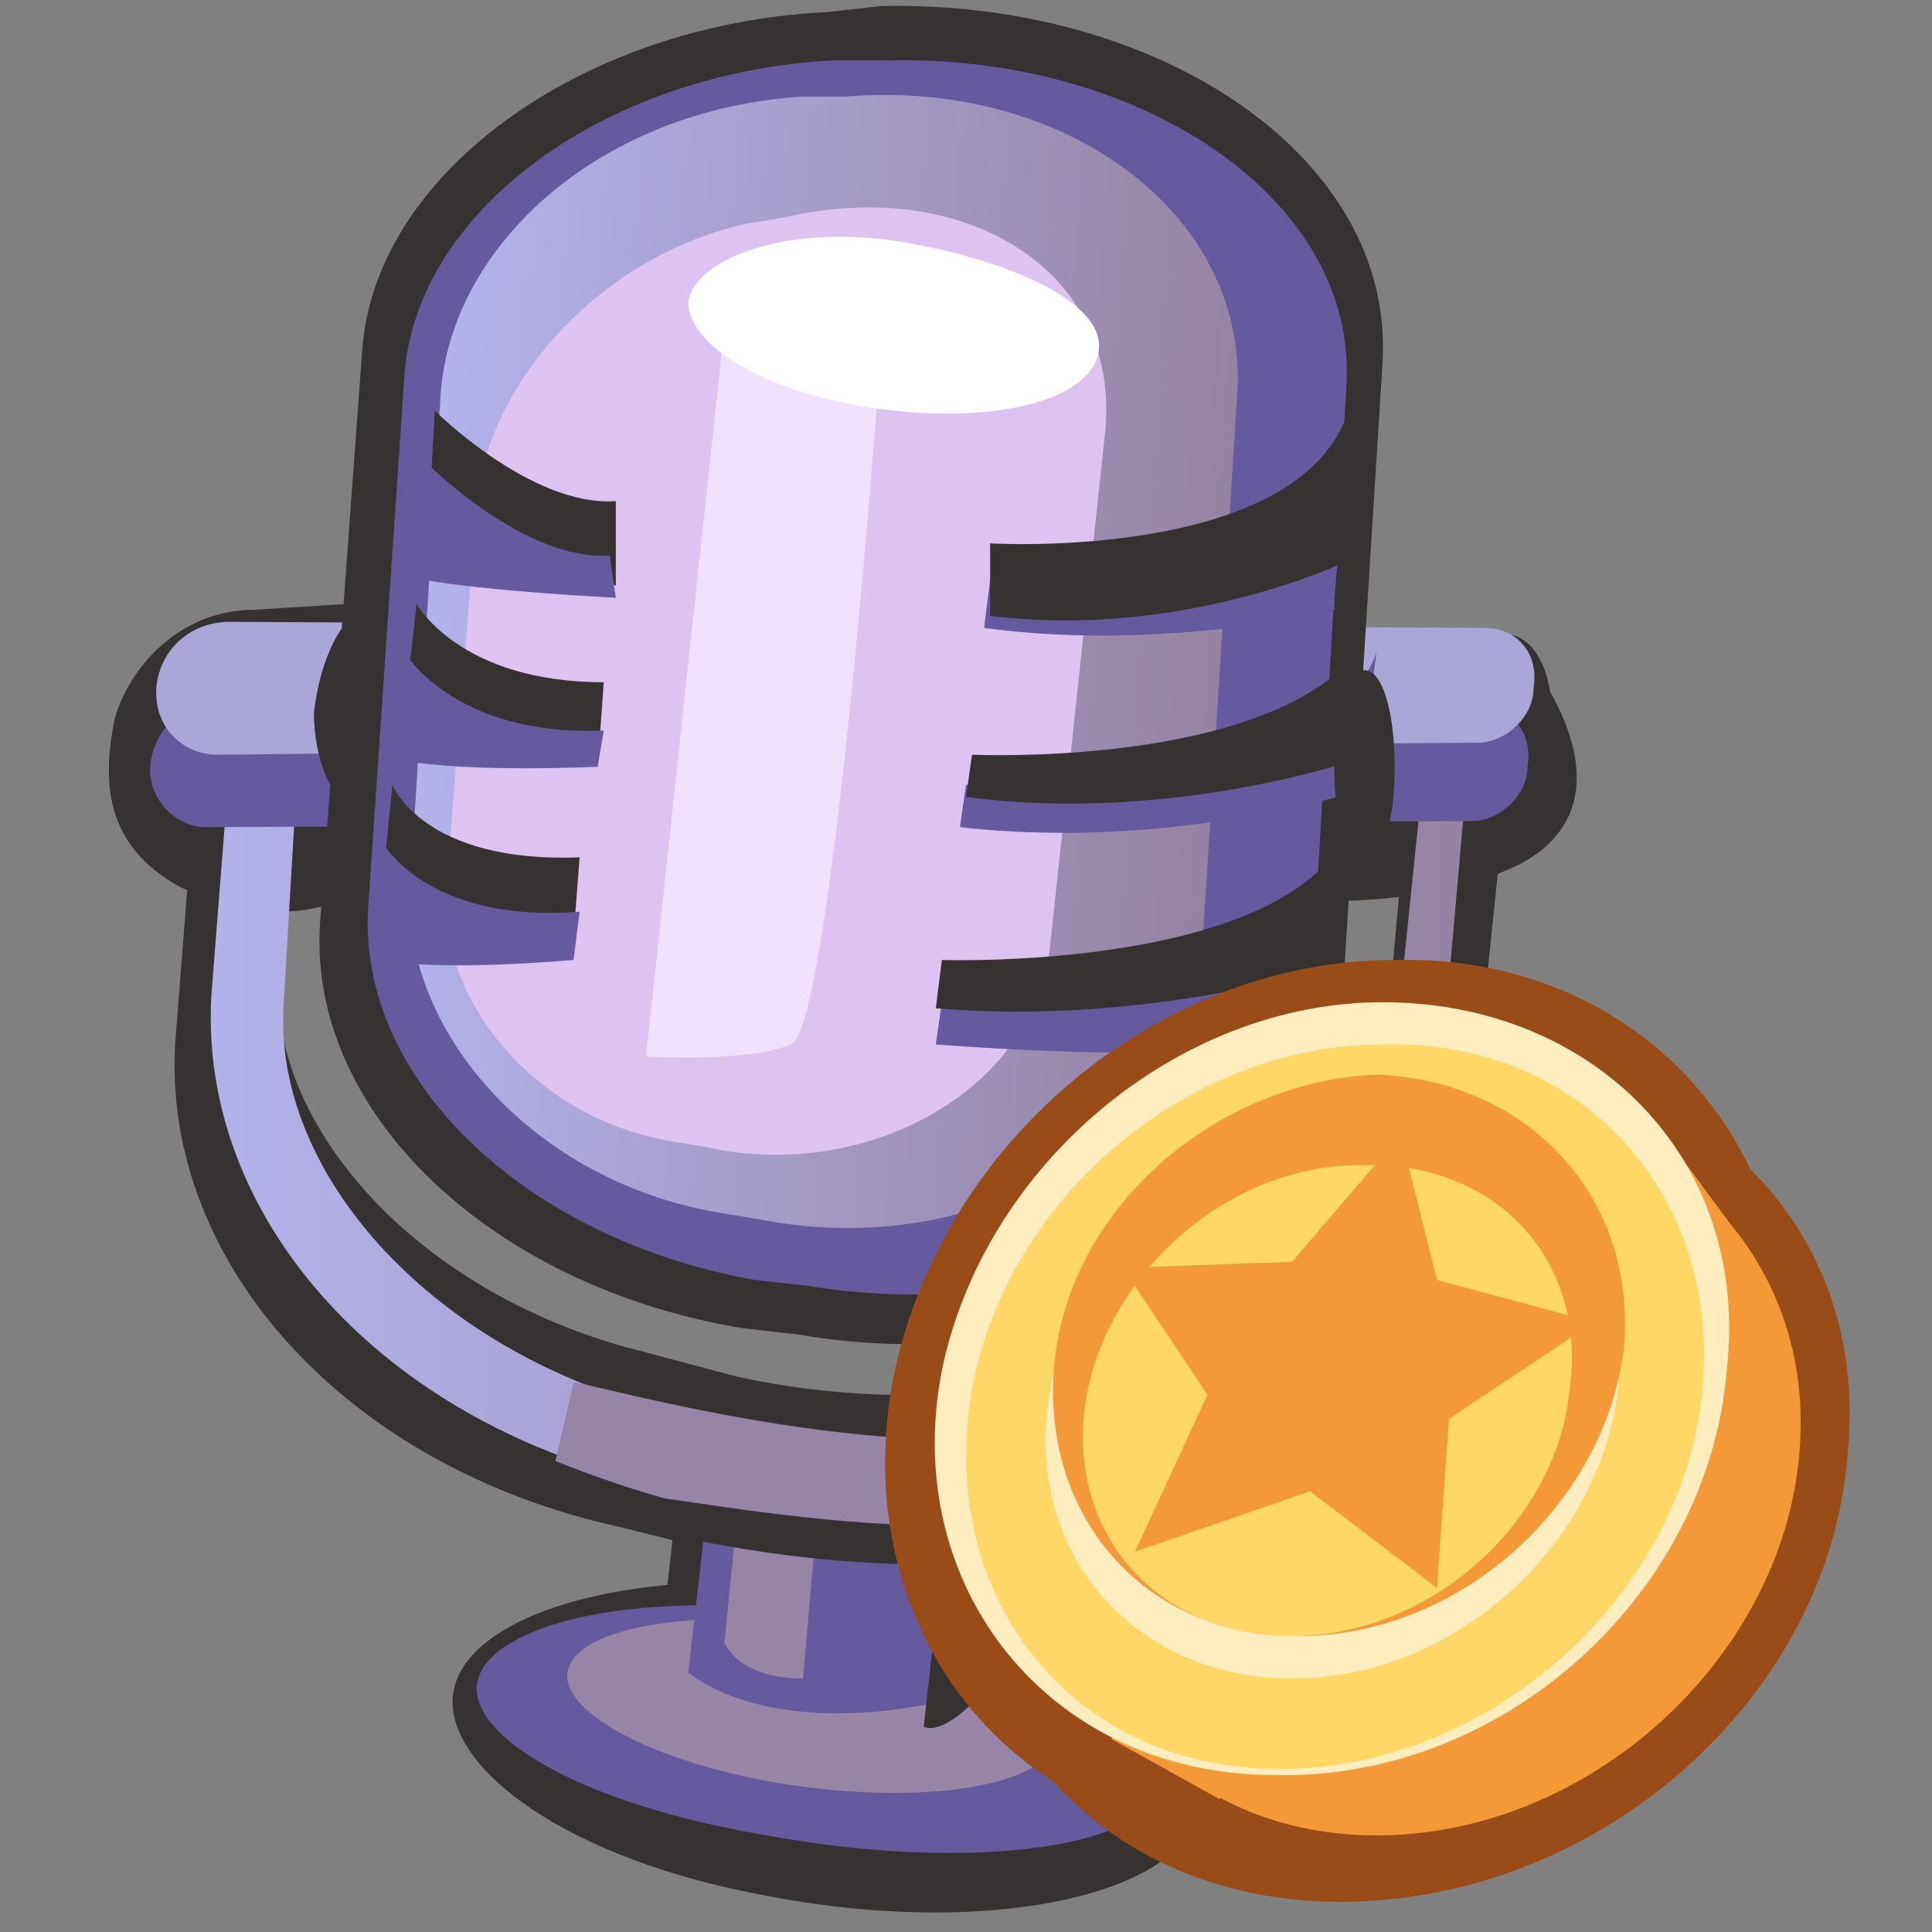 <svg version="1.1" id="Layer_1" xmlns="http://www.w3.org/2000/svg" xmlns:xlink="http://www.w3.org/1999/xlink" x="0" y="0" viewBox="0 0 32 32" style="enable-background:new 0 0 32 32" xml:space="preserve">
  <rect x="0" y="0" width="32" height="32" fill="#808080" stroke="none"/>
  <style>
    .st0{fill:#363232}.st1{fill:#665a9e}.st2{fill:#9685a6}.st9{fill:#9a4c18}.st10{fill:#f49937}.st11{fill:#ffedc0}.st12{fill:#ffd766}
  </style>
  <path class="st0" d="m21.2 10.5 4.1.4s1.9 2.3-.1 3.4c-2 1-5 .5-5 .5l1-4.3zM5.8 10l-1.6.1c-1.1 0-2 .8-2.3 1.8-.2 1-.2 2.1 1.1 2.8 2.7 1.2 3.7-.7 3.7-.7l-.9-4z"/>
  <path class="st0" d="M14.2 24.3c-.7 0-1.3-.1-2-.3l-1.6-.4c-4.3-1.1-7.3-4.2-7-7.7l.2-4.9 1.1.1-.3 4.9c-.2 2.7 2.4 5.5 6.1 6.4l1.5.4c3.2.7 6.6.2 8.7-1.5 1.2-1 1.9-2.2 2-3.5l.6-6.5 1 .2-.6 6.5c-.1 1.7-.9 3.3-2.3 4.3-1.7 1.4-4.6 2.2-7.4 2z"/>
  <path class="st0" d="M2.8 13c.1-.8.6-1.4 1.2-1.5l20.9-1c.5 0 .8.6.8 1.3-.1.7-.5 1.3-.9 1.3l-21 1.3c-.6.2-1.1-.5-1-1.4z"/>
  <path class="st0" d="m14 26-2.1-.3-1.6-.4c-4.6-1-7.6-4.4-7.4-8l.4-5.1h1.1L4 17.3c-.2 2.8 2.5 5.7 6.4 6.7l1.6.4c3.4.8 7 .2 9.1-1.5 1.2-1 2-2.3 2.1-3.7l.7-6.8 1.1.2-.7 6.8c-.1 1.8-.9 3.4-2.4 4.5-2 1.5-4.9 2.3-7.9 2.1z"/>
  <path class="st0" d="m11.3 24.1-.4 3.5s1.5 1.1 5.2.7l.5-3.9-5.3-.3z"/>
  <path class="st0" d="M19.8 29.2c.8 2-3 3-7.1 2.2-3.3-.6-5.3-2.1-5.2-3.3.1-1.1 2-1.9 4.7-1.9 3.2 0 6.9 1.2 7.6 3z"/>
  <path class="st1" d="M19.2 29c.7 1.5-2.7 2.1-6.5 1.4-3-.5-4.9-1.6-4.8-2.5.1-.8 1.8-1.4 4.3-1.3 3 .1 6.4 1.1 7 2.4z"/>
  <path class="st2" d="M17.4 28.5c.5 1-1.9 1.5-4.7 1-2.1-.4-3.4-1.2-3.3-1.8.1-.6 1.3-.9 3-.9 2.1.1 4.5.8 5 1.7z"/>
  <path class="st1" d="m11.8 24.2-.4 3.5s1.2 1.1 4.1.5l.4-3.9-4.1-.1z"/>
  <path class="st0" d="m15.7 25-.4 3.6s.3.2 1-.6l.4-3.3-1 .3z"/>
  <path class="st2" d="m12.3 24.2-.3 3s.2.6 1.3.6l.3-3.4-1.3-.2z"/>
  <linearGradient id="SVGID_1_" gradientUnits="userSpaceOnUse" x1="-51.42" y1="19.4" x2="-30.502" y2="19.4" gradientTransform="matrix(.991 -.001 .001 -1 54.347 37.656)">
    <stop offset="0" style="stop-color:#b3b2eb"/>
    <stop offset="1" style="stop-color:#9583a3"/>
  </linearGradient>
  <path d="M14.1 25.2c-.7 0-1.3-.1-2-.3l-1.6-.4c-4.3-1.1-7.2-4.4-7-8l.4-5.1 1.1.1-.3 5.1c-.2 2.8 2.4 5.7 6.1 6.7l1.5.4c3.2.7 6.6.2 8.7-1.6 1.2-1 1.9-2.3 2-3.7l.7-6.8.7.1-.6 6.8c-.1 1.8-.6 3.5-2 4.6-2.1 1.5-4.9 2.3-7.7 2.1z" style="fill:url(#SVGID_1_)"/>
  <path class="st1" d="M2.5 12.6c.1-.6.6-1 1.2-1l20.8.1c.5 0 .9.4.8 1 0 .5-.5.9-.9.9l-21 .1c-.5 0-1-.5-.9-1.1z"/>
  <path d="M2.6 11.3c.1-.6.6-1 1.2-1l20.8.1c.5 0 .9.4.8 1 0 .5-.5.9-.9.9l-20.9.2c-.6 0-1.1-.5-1-1.2z" style="fill:#aba6d8"/>
  <path class="st0" d="M6.1 10.1c.5 0 .9.8.9 1.7 0 .9-.4 1.7-.9 1.7s-.9-.8-.9-1.7c.1-.9.5-1.7.9-1.7z"/>
  <path class="st0" d="m13.2 22.1-.9-.1c-4.2-.7-7.2-3.6-7-6.7L6 5.8C6.2 2.9 9.6.4 13.7.2l.9-.1c4.6-.1 8.5 2.5 8.3 5.9l-.7 11.1c-.3 3.6-4.4 5.8-9 5z"/>
  <path class="st1" d="m13.4 21.3-.9-.1c-3.9-.7-6.6-3.4-6.4-6.2l.6-8.8c.2-2.7 3.3-5 7.1-5.2h.9c4.2-.1 7.8 2.3 7.6 5.4l-.6 10.3c-.1 3.3-4.1 5.3-8.3 4.6z"/>
  <linearGradient id="SVGID_00000024700698485000715700000009123425120225716096_" gradientUnits="userSpaceOnUse" x1="65.56" y1="-354.32" x2="79.881" y2="-354.32" gradientTransform="matrix(.916 .058 .07 -.997 -28.203 -346.71)">
    <stop offset="0" style="stop-color:#b3b2eb"/>
    <stop offset="1" style="stop-color:#9583a3"/>
  </linearGradient>
  <path style="fill:url(#SVGID_00000024700698485000715700000009123425120225716096_)" d="m12.6 20.2-.6-.1c-3.2-.5-5.4-3.1-5.2-5.5l.5-8.1c.2-2.5 2.7-4.7 6-4.9h.7c3.6-.3 6.6 1.9 6.5 4.8l-.6 9.5c-.3 3-3.7 5-7.3 4.3z"/>
  <path d="m11.7 19-.6-.1c-2.3-.4-3.9-2.4-3.7-4.3l.5-6.3c.2-2 2.1-4.1 4.5-4.6l.6-.1c3-.7 5.6.9 5.3 3.6l-.9 8.4c-.2 2.4-3 4-5.7 3.4z" style="fill:#ddc3f2"/>
  <path class="st0" d="M7.2 6.8s1.6 1.6 3 1.5v1.4s-2.1-.9-3.1-1l.1-1.9zM6.9 10s.7 1.3 3.1 1.3l-.1 1.4s-2.1-.8-3.2-.9l.2-1.8zM6.5 13s.5 1.3 3.1 1.2l-.1 1.3s-2.1-.3-3.2-.5l.2-2z"/>
  <path class="st1" d="M7.1 7.7s1.6 1.6 3 1.5l.1.7S8.1 9.8 7 9.6l.1-1.9zM6.7 10.8s.8 1.4 3.3 1.3l-.1.6s-2.1.1-3.2-.1v-1.8zM6.3 13.9s.7 1.4 3.3 1.2l-.1.8s-2.2.2-3.2 0v-2z"/>
  <path d="m12 5.4-1.3 12.1s1.7.1 2.4-.2c.7-.3 1.5-11.6 1.5-11.6s-.5-1-2.6-.3z" style="fill:#f0e1ff"/>
  <path class="st1" d="M21.8 15.7v-.6c-1.9 1.4-6.2 1.5-6.2 1.5l-.1.7c2.7.2 5.2.2 6.2-.1 0-.5.1-1.1.1-1.5zM16 13s6 .2 6.8-2.2l-.3 2.3s-3.1 1-6.6.6l.1-.7zM22.1 10.1c0-.4.1-1.1.1-1.4-2.1.9-5.8.9-5.8.9l-.1.8c2.2.3 4.3 0 5.5-.2 0-.2.3-.1.3-.1z"/>
  <path d="M18.2 5.8c-.1.8-1.6 1.2-3.4 1-1.9-.2-3.4-1-3.4-1.8.1-.7 1.6-1.3 3.5-1 1.8.3 3.4 1 3.3 1.8z" style="fill:#fff"/>
  <path class="st0" d="M22.6 11.1c.3 0 .5.7.5 1.6s-.2 1.6-.5 1.6-.5-.7-.5-1.6.2-1.6.5-1.6z"/>
  <path class="st2" d="m17.5 23.7.6 1.2s-3.4 1.5-8.9-.7l.3-1.3c-.1-.1 4.9 1.4 8 .8z"/>
  <path class="st0" d="m16.8 25.2.4.6s-2.9.5-7-.6l.5-.4c0-.1 3.7.7 6.1.4zM15.6 15.9s5.9.2 6.8-2.3l-.3 2.4s-3.1 1-6.6.7l.1-.8zM22.2 11.1c-1.8 1.6-6.1 1.4-6.1 1.4l-.1.7c3 .4 5.8-.4 6.4-.6 0-.5-.1-1-.2-1.5zM16.4 9s5 .3 5.9-2.1v2.4s-2.7 1.3-5.9.9V9z"/>
  <path class="st9" d="m17.2 28.5-.4.5 1.9 1.3 10.6-10.5-1.7-2.3z"/>
  <path class="st9" d="M29.6 22.8c-.4 4.2-4.2 7.8-8.6 7.7-4.3 0-7-3.6-6.2-7.7.8-3.9 4.4-6.9 8.3-6.9 3.9-.1 6.8 2.9 6.5 6.9z"/>
  <path class="st9" d="M30.6 24.1c-.3 4-4.1 7.4-8.4 7.4-4.2 0-6.9-3.4-6.1-7.3.8-3.7 4.3-6.5 8.1-6.6 3.9-.1 6.8 2.7 6.4 6.5z"/>
  <path class="st10" d="m18.4 28.8 1.8 1 8.7-9.2-1.4-1.9z"/>
  <path class="st10" d="M29.8 24.1c-.3 3.4-3.5 6.3-7 6.3s-5.7-2.9-5.1-6.3c.6-3.2 3.6-5.7 6.8-5.7 3.2 0 5.6 2.5 5.3 5.7z"/>
  <path class="st11" d="M28.6 22.7c-.3 3.7-3.7 6.8-7.5 6.7-3.7 0-6.2-3.1-5.5-6.7.7-3.4 3.9-6.1 7.3-6.1 3.5 0 6.1 2.6 5.7 6.1z"/>
  <path class="st12" d="M28.2 23c-.3 3.4-3.5 6.3-7 6.3s-5.7-2.9-5.1-6.3c.6-3.2 3.6-5.7 6.8-5.7 3.2-.1 5.6 2.4 5.3 5.7z"/>
  <path class="st11" d="M26.8 23c-.3 2.6-2.7 4.8-5.4 4.8s-4.5-2.2-4-4.8c.4-2.5 2.8-4.5 5.3-4.5s4.4 2 4.1 4.5z"/>
  <path class="st10" d="M26.9 22.3c-.3 2.6-2.7 4.8-5.4 4.8s-4.4-2.2-4-4.8c.4-2.5 2.8-4.4 5.3-4.5 2.5.1 4.3 2 4.1 4.5z"/>
  <path class="st12" d="M26 23c-.2 2.2-2.3 4.1-4.6 4.1s-3.8-1.8-3.4-4c.4-2.1 2.4-3.8 4.5-3.8 2.2-.1 3.8 1.5 3.5 3.7z"/>
  <path d="M29.6 22.8c-.4 4.2-4.2 7.8-8.6 7.7-4.3 0-7-3.6-6.2-7.7.8-3.9 4.4-6.9 8.3-6.9 3.9-.1 6.8 2.9 6.5 6.9z" style="fill:none"/>
  <path class="st10" d="m23.2 18.8.6 2.4 2.6.7-2.4 1.6-.2 2.8-2.1-1.6-2.9 1 1.2-2.6-1.4-2.1 2.8-.1z"/>
  <defs>
    <path id="SVGID_00000127728322551378185710000005920454752340751534_" d="M28.6 22.7c-.3 3.7-3.7 6.8-7.5 6.7-3.7 0-6.2-3.1-5.5-6.7.7-3.4 3.9-6.1 7.3-6.1 3.5 0 6.1 2.6 5.7 6.1z"/>
  </defs>
  <clipPath id="SVGID_00000137094821499218988540000001612634139780460959_">
    <use xlink:href="#SVGID_00000127728322551378185710000005920454752340751534_" style="overflow:visible"/>
  </clipPath>
</svg>
